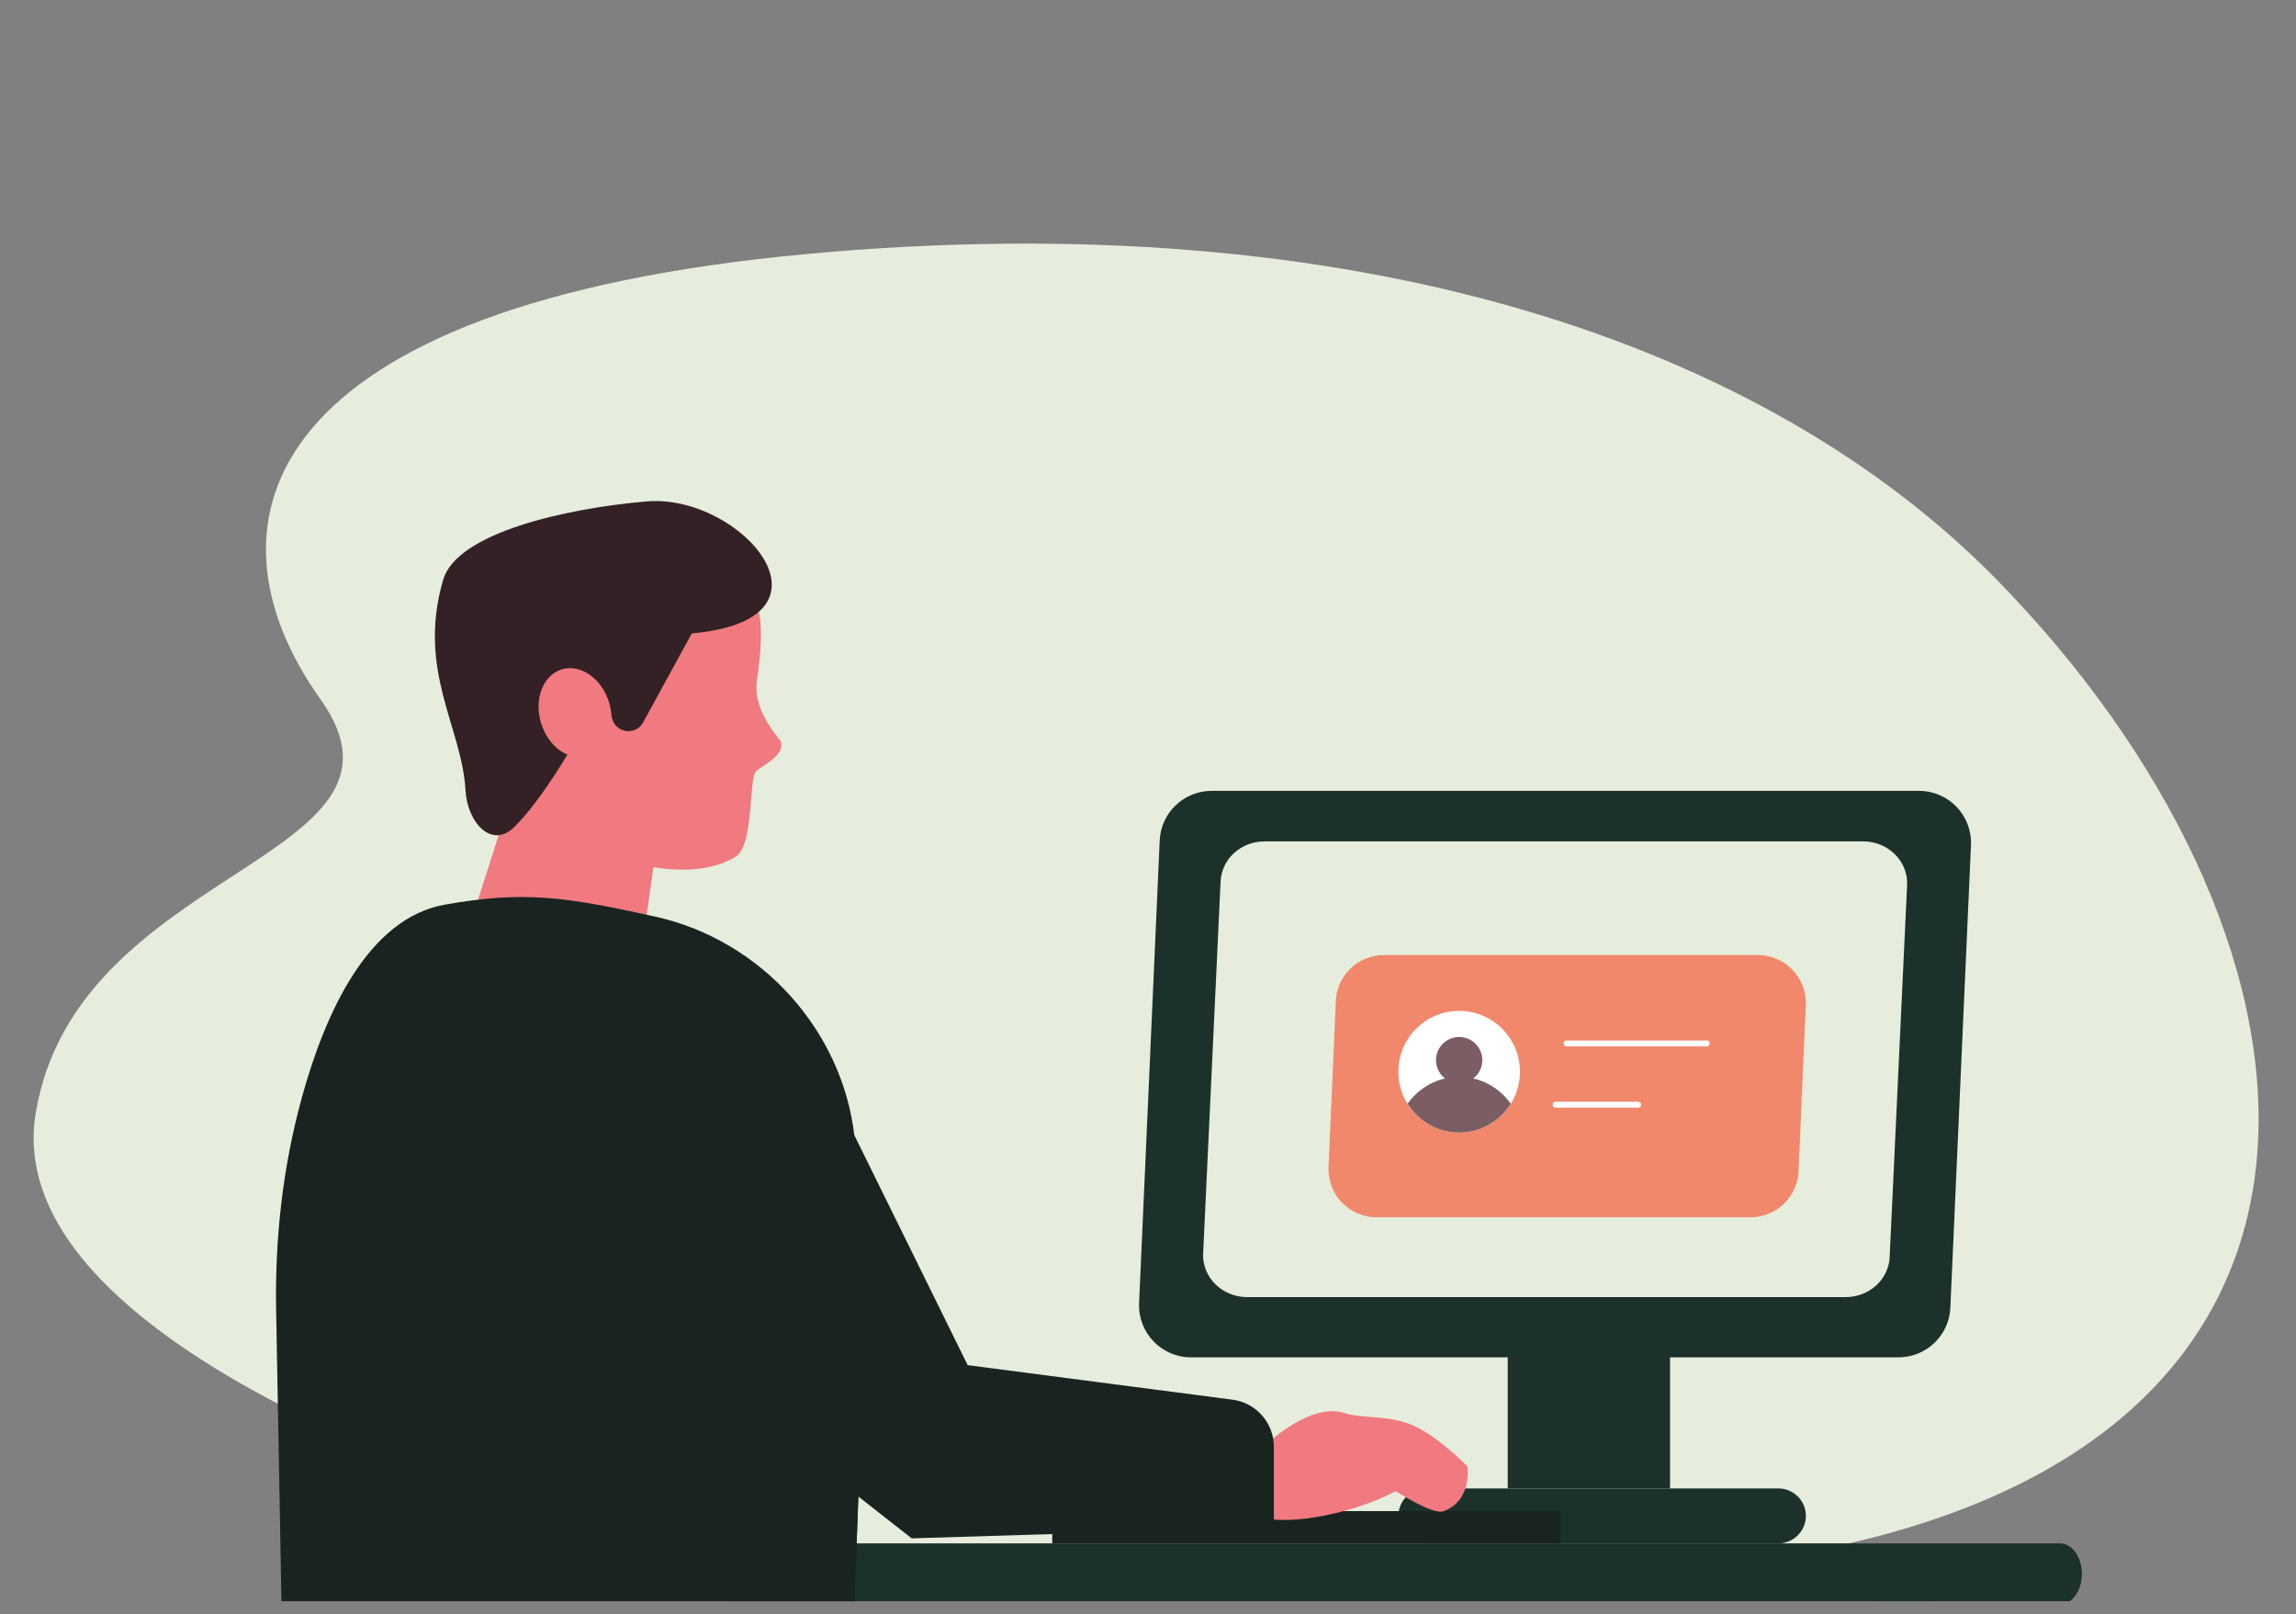 <?xml version="1.0" encoding="UTF-8"?><svg id="Calque_1" xmlns="http://www.w3.org/2000/svg" xmlns:xlink="http://www.w3.org/1999/xlink" viewBox="0 0 500 351.43"><rect x="0" y="0" width="500" height="351.43" fill="#808080" stroke="none"/><defs><clipPath id="clippath"><rect x="-77.17" y="-6.83" width="680.83" height="355.44" style="fill:none;"/></clipPath></defs><path d="M163.11,337.79c-33.91-5.08-66.5-14.52-95.59-28.64-31.93-15.5-64.43-38.53-59.74-66.82,8.94-53.88,86.92-55.08,62-90.1-27.54-38.69-12.93-86,106.22-96.96,119.16-10.96,208.34,19.44,258.79,70.9,74.3,75.79,89.66,184.81-37.17,210.95-86.89,17.91-182.75,8.42-234.51.67h0Z" style="fill:#e6eddd;"/><g style="clip-path:url(#clippath);"><polygon points="363.69 324.06 328.34 324.06 328.34 265.01 363.69 265.01 363.69 324.06 363.69 324.06" style="fill:#1d312b; fill-rule:evenodd;"/><path d="M387.29,336.02h-76.78c-3.29,0-5.98-2.69-5.98-5.98h0c0-3.29,2.69-5.98,5.98-5.98h76.78c3.29,0,5.98,2.69,5.98,5.98h0c0,3.29-2.69,5.98-5.98,5.98h0Z" style="fill:#1d312b; fill-rule:evenodd;"/><path d="M588.31,619.19h0c-3.04,1.15-6.48-.29-7.67-3.22l-104.83-256.95c-1.19-2.93.3-6.23,3.35-7.38h0c3.04-1.15,6.48.29,7.67,3.22l104.83,256.95c1.19,2.93-.3,6.23-3.35,7.38h0Z" style="fill:#1d312b; fill-rule:evenodd;"/><path d="M295.23,635.45h0c-3.03-1.17-4.41-4.72-3.07-7.92l117.52-280.84c1.34-3.2,4.88-4.84,7.92-3.67h0c3.03,1.17,4.41,4.72,3.07,7.92l-117.52,280.84c-1.34,3.2-4.88,4.84-7.92,3.67h0Z" style="fill:#1d312b; fill-rule:evenodd;"/><path d="M101.5,204.07l13.41-42.05,29.56,11.14-5.65,40.07c-8.83-10-22.22-11.21-37.32-9.17h0Z" style="fill:#f07a7f; fill-rule:evenodd;"/><path d="M127.48,175.24s1.17,14.34,13.11,25.44l1.18-8.39,1.74-12.32c-6.07-.14-11.63-1.28-16.03-4.74h0Z" style="fill:#f07a7f; fill-rule:evenodd;"/><path d="M108.93,141.19c3.98-19.71,5.41-23.06,22.73-26.4,17.55-1.77,5.96,4.45,24.16,8.54,10.71,2.41,10.8,12.34,9.02,24.83-.62,4.36,1.36,8.44,5.19,13.24,1.05,3.02-3.91,5.2-5.35,6.5-1.69,1.52-.4,16.2-4.54,18.68-11.37,6.82-29.97-1.12-29.97-1.12-19.99-10.38-8.67-50.86-8.67-50.86-1.14-6.83-13.63,11.81-12.57,6.58h0Z" style="fill:#f07a7f;"/><path d="M131.39,150.14s-10.31,20.92-19.39,29.91c-4.94,4.89-10.23-.98-10.62-7.93-.76-13.83-10.65-26.11-4.87-45.9,2.96-10.14,26.45-15.52,44.28-17.05,20.7-1.77,44.16,25.7,9.87,28.73l-10.61,19.39c-1.55,2.83-5.75,2.4-6.69-.68l-1.98-6.47h0Z" style="fill:#332125; fill-rule:evenodd;"/><path d="M122.33,145.74c4.08-1.26,8.7,1.96,10.3,7.17,1.6,5.21-.41,10.47-4.5,11.72-4.08,1.25-8.7-1.96-10.3-7.18-1.6-5.21.41-10.46,4.5-11.71h0Z" style="fill:#f07a7f; fill-rule:evenodd;"/><polygon points="229.15 336.02 339.76 336.02 339.76 329 229.15 329 229.15 336.02 229.15 336.02" style="fill:#192420; fill-rule:evenodd;"/><path d="M448.64,349.29H76.43c-2.61,0-4.74-2.98-4.74-6.63h0c0-3.65,2.13-6.63,4.74-6.63h372.21c2.6,0,4.74,2.98,4.74,6.63h0c0,3.65-2.13,6.63-4.74,6.63h0Z" style="fill:#1d312b; fill-rule:evenodd;"/><path d="M188.9,273.06l-3.8,101.59s-52.53,16.47-122.68-2.43c-4.85-3.53-5.6-9.85-1.06-19.79l-1.23-67.32c-.28-15.55,1.47-31.1,5.59-46.1,5.14-18.69,14.5-39.08,31.15-42.05,17.34-3.1,26.55-1.65,45.84,2.61,23.14,5.12,40.84,24.89,43.38,48.01l2.8,25.47h0Z" style="fill:#192420; fill-rule:evenodd;"/><path d="M276.22,314.07s9.4-8.85,16.67-6.4c3.46,1.17,8.81.42,14.01,2.33,5.71,2.1,12.65,9.26,12.65,9.26,0,0,1.19,7.45-5.24,9.78-2.3.83-10.38-4.39-10.38-4.39-6.05,3.29-17.53,6.81-26.51,6.21l-16.8-.77-7.73-9.47,23.35-6.54h0Z" style="fill:#f07a7f; fill-rule:evenodd;"/><path d="M173.59,221.88l37.14,75.34,57.67,7.52c5.16.67,9.01,5.07,9.01,10.27v17.51l-78.87,2.41-43.31-33.95,10.04-74.71,8.31-4.37Z" style="fill:#192420; fill-rule:evenodd;"/><path d="M187.18,319.08l-27.62-25.73v86.22s16.28.5,25.54-4.91c4.57-3.61,6.17-7.63.54-14.38l1.54-41.2h0Z" style="fill:#192420; fill-rule:evenodd;"/><path d="M413.43,295.52h-154.07c-6.44,0-11.58-5.37-11.3-11.81l4.49-100.72c.27-6.04,5.25-10.8,11.3-10.8h154.07c6.44,0,11.58,5.37,11.3,11.81l-4.49,100.72c-.27,6.04-5.25,10.8-11.3,10.8h0Z" style="fill:#1d312b; fill-rule:evenodd;"/><path d="M401.95,282.4h-130.38c-5.45,0-9.8-4.33-9.56-9.5l3.8-81.02c.23-4.86,4.44-8.69,9.56-8.69h130.38c5.45,0,9.8,4.33,9.56,9.5l-3.8,81.02c-.23,4.86-4.44,8.69-9.56,8.69h0Z" style="fill:#e6eddd; fill-rule:evenodd;"/><path d="M381.2,265.03h-81.41c-5.79,0-10.49-4.7-10.49-10.49l1.58-36.12c0-5.79,4.7-10.49,10.49-10.49h81.41c5.79,0,10.49,4.7,10.49,10.49l-1.58,36.12c0,5.79-4.7,10.49-10.49,10.49h0Z" style="fill:#f1886b;"/><path d="M331,233.33c0,7.31-5.93,13.24-13.24,13.24s-13.24-5.93-13.24-13.24,5.93-13.24,13.24-13.24,13.24,5.93,13.24,13.24h0Z" style="fill:#fff;"/><path d="M322.8,230.81c0,2.78-2.26,5.04-5.04,5.04s-5.04-2.26-5.04-5.04,2.26-5.04,5.04-5.04,5.04,2.26,5.04,5.04h0Z" style="fill:#7a5e64;"/><path d="M317.76,234.46c-4.65,0-8.75,2.32-11.23,5.85,2.34,3.75,6.49,6.26,11.23,6.26s8.9-2.51,11.23-6.26c-2.48-3.54-6.58-5.85-11.23-5.85h0Z" style="fill:#7a5e64;"/><path d="M341.15,227.83h30.53c.36,0,.65-.29.65-.65s-.29-.65-.65-.65h-30.53c-.36,0-.65.29-.65.65s.29.65.65.65" style="fill:#fff;"/><path d="M338.78,241.16h17.96c.36,0,.65-.29.65-.65s-.29-.65-.65-.65h-17.96c-.36,0-.65.29-.65.65s.29.65.65.65" style="fill:#fff;"/></g></svg>
